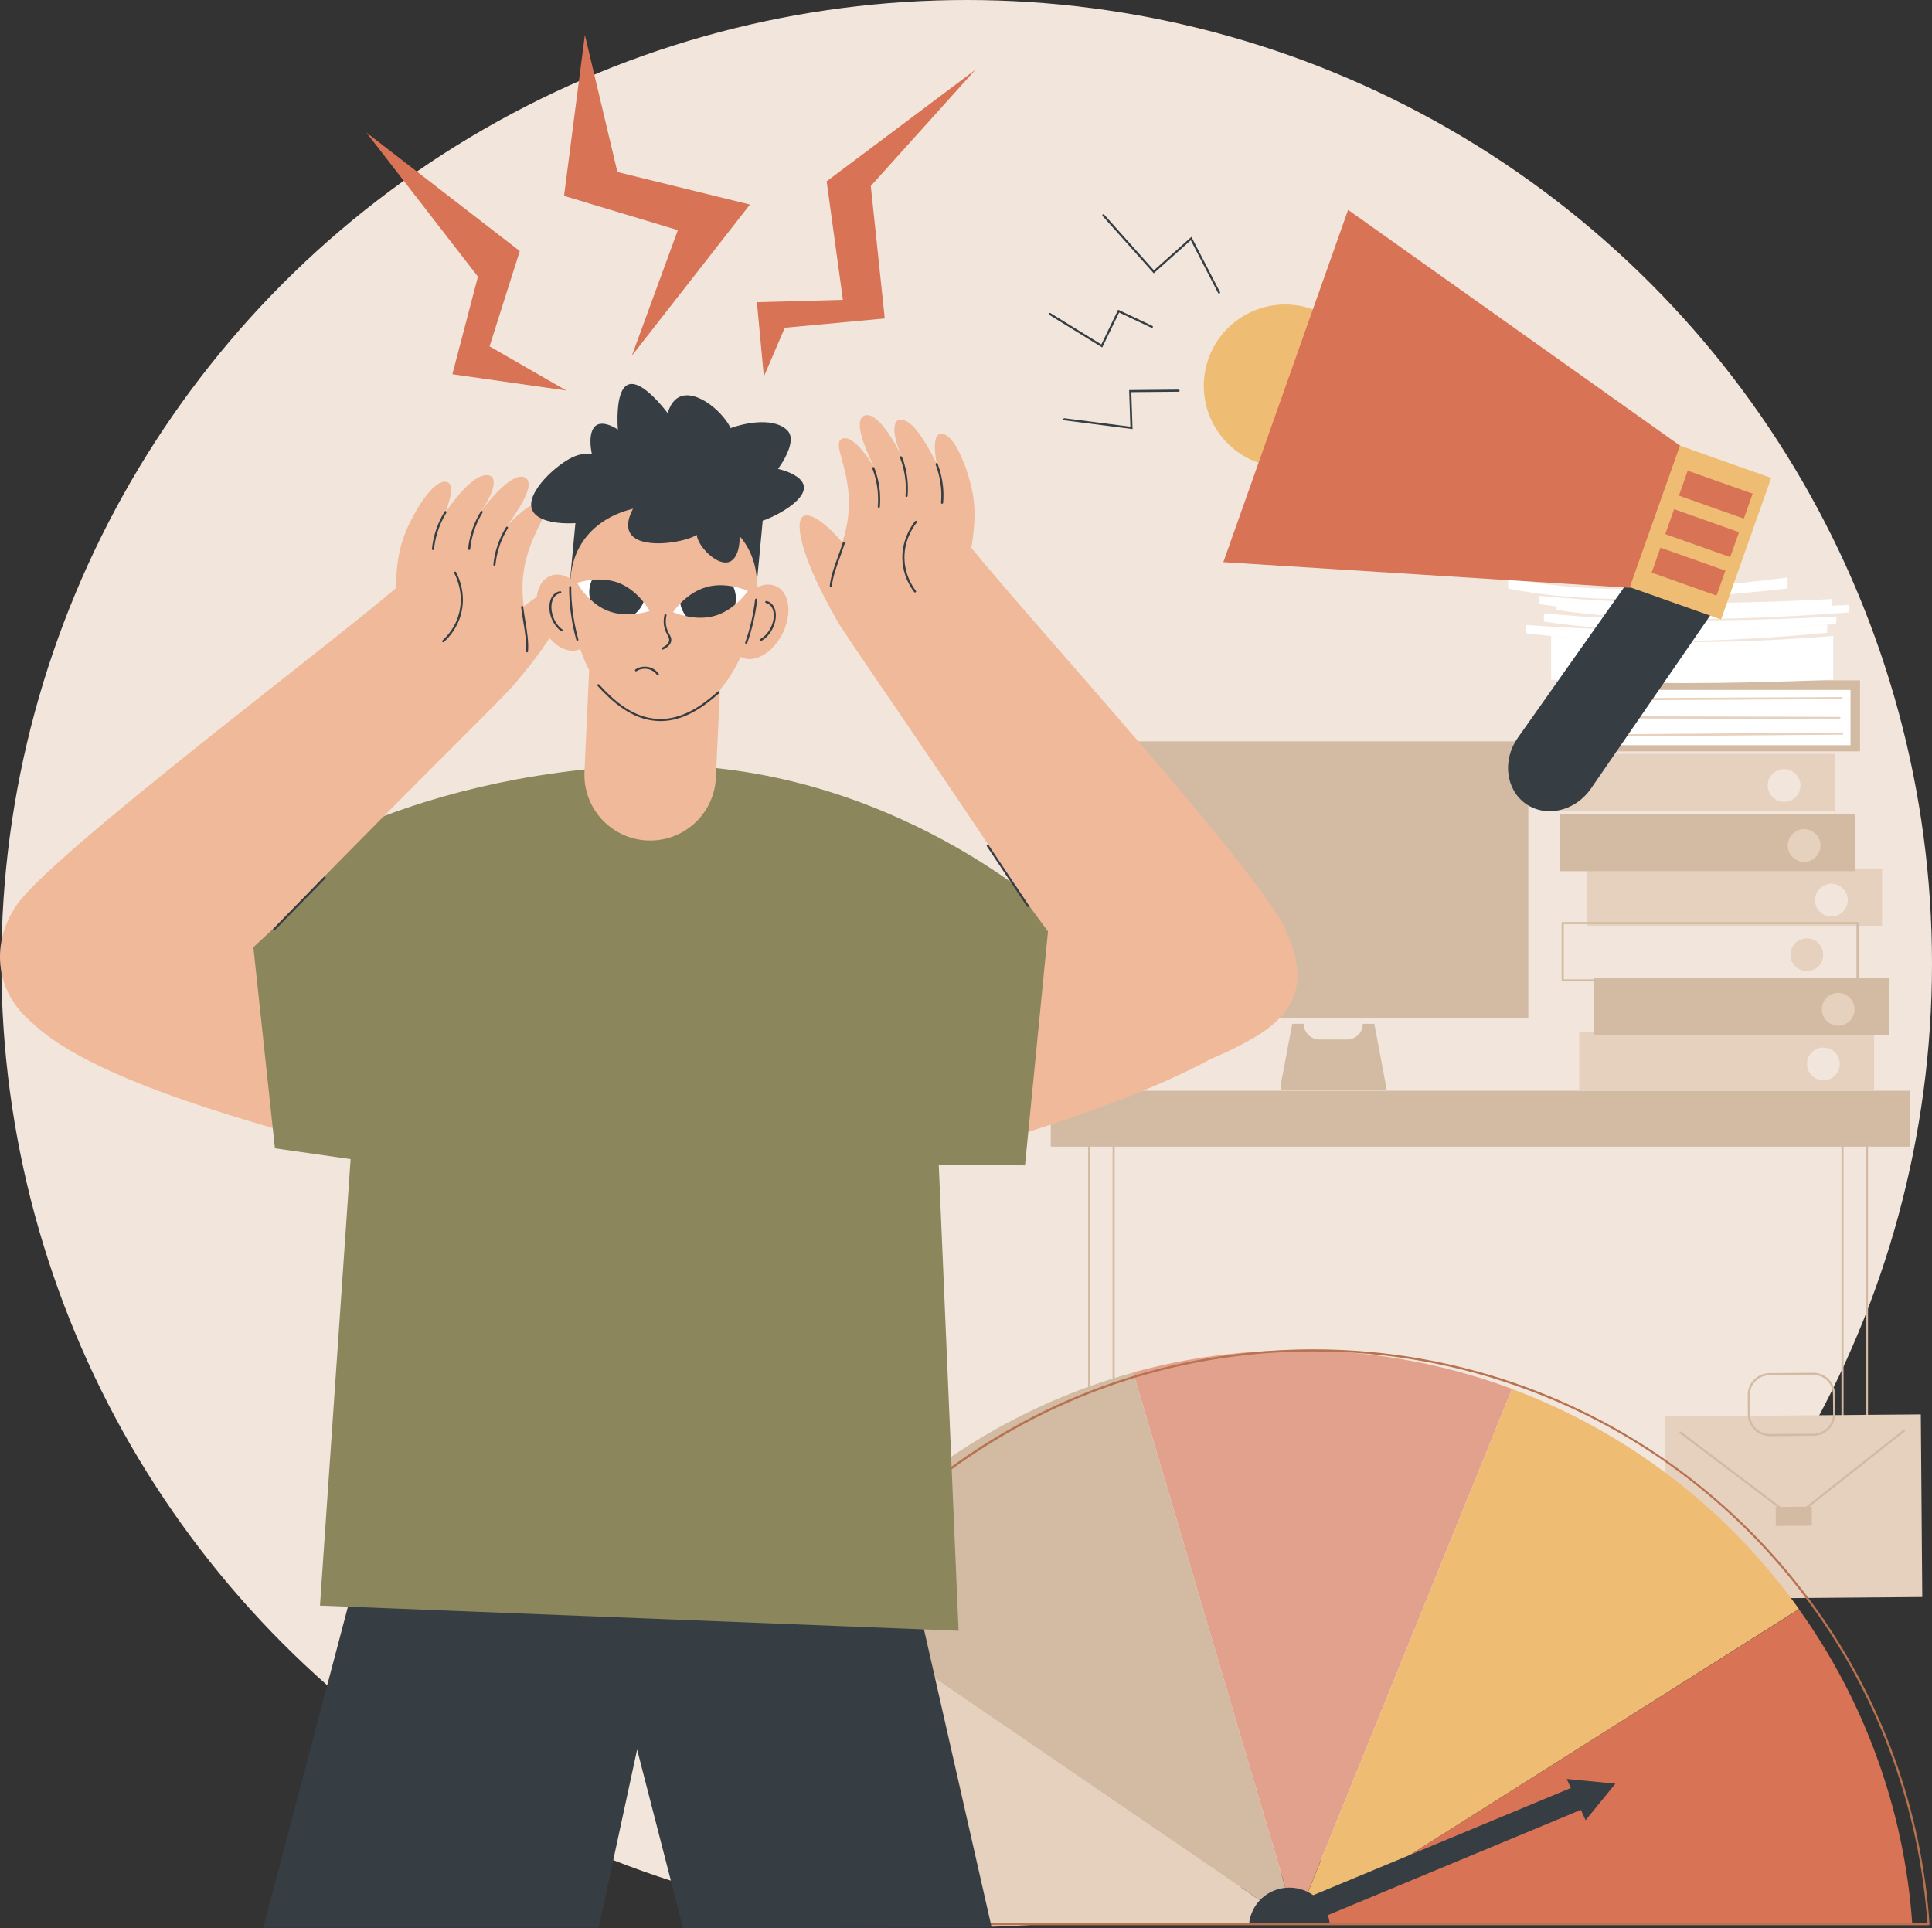 <?xml version="1.0" encoding="UTF-8"?>
<svg xmlns="http://www.w3.org/2000/svg" xmlns:xlink="http://www.w3.org/1999/xlink" version="1.1" x="0px" y="0px" viewBox="0 0 1833.516 1830" style="enable-background:new 0 0 1833.516 1830;" xml:space="preserve">
<rect x="0" y="0" width="1833.516" height="1830" fill="#333333" stroke="none"/>
<style type="text/css">
	.st0{fill:#F2E6DC;}
	.st1{fill:#D3BBA3;}
	.st2{fill:#E6D0BE;}
	.st3{fill:#FFFFFF;}
	.st4{fill:#363E44;}
	.st5{fill:#EFBC73;}
	.st6{fill:#D87355;}
	.st7{fill:#E2A18D;}
	.st8{fill:#B77250;}
	.st9{fill:#F0B99A;}
	.st10{fill:#8B865C;}
</style>
<g id="Background">
</g>
<g id="Illustration">
	<g id="High_stress_levels_1_">
		<ellipse class="st0" cx="917.414" cy="914.464" rx="916.102" ry="914.464"></ellipse>
		<g>
			<g>
				<path class="st1" d="M1056.846,1452.821h-23.205c-0.553,0-1-0.447-1-1v-397.805      c0-0.553,0.447-1,1-1h23.205c0.553,0,1,0.447,1,1v397.805      C1057.846,1452.374,1057.399,1452.821,1056.846,1452.821z M1034.641,1450.821h21.205      v-395.805h-21.205V1450.821z"></path>
				<path class="st1" d="M1771.791,1452.821h-23.205c-0.553,0-1-0.447-1-1v-397.805      c0-0.553,0.447-1,1-1h23.205c0.553,0,1,0.447,1,1v397.805      C1772.791,1452.374,1772.344,1452.821,1771.791,1452.821z M1749.586,1450.821h21.205      v-395.805h-21.205V1450.821z"></path>
				<rect x="997.175" y="1035.225" class="st1" width="815.5" height="53.041"></rect>
			</g>
			<g>
				
					<rect x="1080.205" y="703.607" transform="matrix(-1 -1.224647e-16 1.224647e-16 -1 2530.615 1669.731)" class="st1" width="370.205" height="262.516"></rect>
				<path class="st1" d="M1226.339,971.686h10.96l0,0c0,8.221,6.665,14.886,14.887,14.886h26.245      c8.222,0,14.887-6.665,14.887-14.886l0,0h10.96l10.96,58.245v4.871h-99.858      v-4.871L1226.339,971.686z"></path>
			</g>
			<g>
				
					<rect x="1581.167" y="1343.012" transform="matrix(1 -0.008 0.008 1 -11.652 13.992)" class="st2" width="242.638" height="173.313"></rect>
				<path class="st1" d="M1679.555,1363.037c-11.383,0.001-20.688-9.211-20.781-20.613      l-0.149-18.247c-0.093-11.458,9.153-20.856,20.612-20.951l41.371-0.339      c0.057,0,0.115-0.001,0.171-0.001c11.382,0,20.687,9.211,20.78,20.613      l0.149,18.246c0.046,5.551-2.073,10.787-5.967,14.745      c-3.893,3.957-9.094,6.161-14.646,6.207l0,0l-41.37,0.339      C1679.669,1363.036,1679.611,1363.037,1679.555,1363.037z M1721.088,1361.697h0.01      H1721.088z M1720.779,1304.886c-0.052,0-0.104,0.001-0.155,0.001l-41.371,0.339      c-10.355,0.085-18.712,8.579-18.628,18.936l0.149,18.247      c0.085,10.304,8.495,18.629,18.781,18.629c0.052,0,0.104-0.001,0.155-0.001      l41.37-0.339c5.017-0.041,9.718-2.033,13.236-5.61      c3.518-3.576,5.433-8.309,5.392-13.326l-0.149-18.246      C1739.474,1313.211,1731.064,1304.886,1720.779,1304.886z"></path>
				<path class="st1" d="M1702.136,1441.7c-0.212,0-0.424-0.067-0.603-0.202l-107.317-81.053      c-0.44-0.333-0.528-0.96-0.195-1.4c0.331-0.441,0.958-0.53,1.4-0.195      l106.701,80.587l104.245-82.384c0.436-0.344,1.063-0.269,1.404,0.164      c0.343,0.434,0.27,1.062-0.164,1.404l-104.852,82.863      C1702.575,1441.628,1702.356,1441.7,1702.136,1441.7z"></path>
				
					<rect x="1685.463" y="1429.74" transform="matrix(1 -0.008 0.008 1 -11.728 13.995)" class="st1" width="34.194" height="18.041"></rect>
			</g>
			<g>
				<g>
					<rect x="1506.363" y="824.259" class="st2" width="279.812" height="54.408"></rect>
					<circle class="st0" cx="1738.057" cy="854.309" r="15.546"></circle>
				</g>
				<g>
					<rect x="1461.453" y="715.438" class="st2" width="279.812" height="54.408"></rect>
					<circle class="st0" cx="1693.147" cy="745.487" r="15.546"></circle>
				</g>
				<g>
					<rect x="1498.747" y="979.718" class="st2" width="279.812" height="54.408"></rect>
					<circle class="st0" cx="1730.442" cy="1009.768" r="15.546"></circle>
				</g>
				<g>
					<path class="st1" d="M1762.856,931.486h-279.812c-0.553,0-1-0.447-1-1v-54.407       c0-0.553,0.447-1,1-1h279.812c0.553,0,1,0.447,1,1v54.407       C1763.856,931.039,1763.409,931.486,1762.856,931.486z M1484.044,929.486h277.812       v-52.407h-277.812V929.486z"></path>
					<circle class="st2" cx="1714.739" cy="906.128" r="15.546"></circle>
				</g>
				<g>
					<rect x="1512.802" y="927.898" class="st1" width="279.812" height="54.408"></rect>
					<circle class="st2" cx="1744.497" cy="957.948" r="15.546"></circle>
				</g>
				<g>
					<rect x="1480.453" y="772.439" class="st1" width="279.812" height="54.408"></rect>
					<circle class="st2" cx="1712.148" cy="802.489" r="15.546"></circle>
				</g>
				<g>
					<rect x="1485.409" y="645.735" class="st1" width="279.826" height="67.366"></rect>
					<rect x="1484.758" y="654.803" class="st3" width="271.414" height="52.467"></rect>
					<path class="st2" d="M1485.413,664.871c-0.55,0-0.997-0.444-1-0.995       c-0.003-0.552,0.442-1.002,0.995-1.005l262.302-1.295c0.002,0,0.003,0,0.005,0       c0.55,0,0.997,0.444,1,0.995c0.003,0.552-0.443,1.002-0.995,1.005       l-262.302,1.295C1485.416,664.871,1485.415,664.871,1485.413,664.871z"></path>
					<path class="st2" d="M1745.666,682.36c-0.001,0-0.002,0-0.003,0l-257.521-0.648       c-0.552-0.001-0.998-0.45-0.997-1.003c0.001-0.551,0.449-0.997,1-0.997       c0.001,0,0.002,0,0.003,0l257.521,0.648c0.552,0.001,0.998,0.45,0.997,1.003       C1746.665,681.914,1746.217,682.36,1745.666,682.36z"></path>
					<path class="st2" d="M1488.146,699.202c-0.549,0-0.996-0.442-1-0.992       c-0.004-0.553,0.44-1.004,0.992-1.008l260.253-1.943c0.003,0,0.006,0,0.008,0       c0.549,0,0.996,0.442,1,0.992c0.004,0.553-0.44,1.004-0.992,1.008       l-260.253,1.943C1488.151,699.202,1488.148,699.202,1488.146,699.202z"></path>
				</g>
				<path class="st3" d="M1734.014,600.595c-124.093,11.532-214.113,9.621-285.503,0.359      l-0.01-7.773c90.233,6.625,182.97,6.988,285.503-0.359L1734.014,600.595z"></path>
				<path class="st3" d="M1742.348,592.317c-120.859,8.933-208.063,8.29-277.252-2.464      l0.157-7.771c87.56,8.511,177.833,8.252,277.648,3.052L1742.348,592.317z"></path>
				<path class="st3" d="M1754.504,581.266c-120.859,8.933-208.063,8.29-277.252-2.464      l0.157-7.771c87.56,8.511,177.833,8.252,277.648,3.052L1754.504,581.266z"></path>
				<path class="st3" d="M1737.928,575.741c-120.859,8.933-208.063,8.29-277.252-2.464      l0.157-7.771c87.56,8.511,177.833,8.252,277.647,3.052L1737.928,575.741z"></path>
				<path class="st3" d="M1739.762,645.084c-101.957,4.329-191.12,4.301-267.734,0v-41.456      c80.921,7.748,170.113,7.798,267.734,0V645.084z"></path>
				<path class="st3" d="M1696.488,558.532c-96.995,10.777-187.092,15.591-265.217,0v-10.414      c67.601,15.362,156.954,13.943,265.217,0V558.532z"></path>
				<path class="st3" d="M1641.2,542.52c-97.574-1.852-187.538-8.725-262.991-34.283      l1.346-10.326c65.048,23.972,153.835,34.115,262.991,34.283L1641.2,542.52z"></path>
			</g>
		</g>
		<g>
			<path class="st4" d="M1447.95,762.83L1447.95,762.83     c19.069,13.465,46.65,7.214,61.603-13.962l118.995-172.79l-67.039-47.339     l-121.01,171.367C1425.545,721.282,1428.881,749.364,1447.95,762.83z"></path>
			<g>
				
					<ellipse transform="matrix(0.269 -0.963 0.963 0.269 538.618 1442.695)" class="st5" cx="1220.188" cy="366.345" rx="77.224" ry="77.224"></ellipse>
				<polygon class="st6" points="1594.851,423.266 1547.172,557.901 1160.982,533.529       1279.394,199.16     "></polygon>
				
					<rect x="1568.378" y="434.687" transform="matrix(-0.943 -0.334 0.334 -0.943 2967.108 1521.693)" class="st5" width="91.841" height="142.451"></rect>
				<g>
					
						<rect x="1570.268" y="530.464" transform="matrix(-0.943 -0.334 0.334 -0.943 2932.64 1589.967)" class="st6" width="65.325" height="25.093"></rect>
					
						<rect x="1583.208" y="493.923" transform="matrix(-0.943 -0.334 0.334 -0.943 2969.978 1523.298)" class="st6" width="65.325" height="25.093"></rect>
					
						<rect x="1596.149" y="457.382" transform="matrix(-0.943 -0.334 0.334 -0.943 3007.318 1456.628)" class="st6" width="65.325" height="25.093"></rect>
				</g>
			</g>
			<g>
				<path class="st4" d="M1156.923,278.656c-0.362,0-0.711-0.197-0.889-0.54l-25.938-50.108      l-35.155,31.375l-48.544-54.393c-0.368-0.412-0.332-1.044,0.08-1.412      c0.41-0.366,1.045-0.333,1.412,0.08l47.212,52.9l35.587-31.76      l27.121,52.397c0.254,0.491,0.062,1.094-0.428,1.348      C1157.235,278.62,1157.077,278.656,1156.923,278.656z"></path>
				<path class="st4" d="M1074.826,407.25l-64.847-8.316c-0.548-0.07-0.935-0.571-0.865-1.119      c0.071-0.548,0.574-0.922,1.119-0.865l62.515,8.018l-1.179-34.772l46.9-0.428      c0.003,0,0.006,0,0.009,0c0.548,0,0.995,0.441,1,0.991      c0.005,0.552-0.438,1.004-0.991,1.009l-44.85,0.408L1074.826,407.25z"></path>
				<path class="st4" d="M1046.035,329.759l-50.266-30.958      c-0.471-0.29-0.616-0.905-0.327-1.376c0.29-0.47,0.905-0.617,1.376-0.327      l48.381,29.798l15.953-32.961l32.437,15.33c0.499,0.236,0.712,0.832,0.476,1.332      c-0.236,0.499-0.829,0.715-1.332,0.477l-30.644-14.484L1046.035,329.759z"></path>
			</g>
		</g>
		<g>
			<polygon class="st6" points="555.055,33.088 535.293,185.889 643.301,218.405 599.604,337.685      711.692,194.137 585.941,163.251    "></polygon>
			<polygon class="st6" points="537.406,370.629 464.603,328.712 493.283,238.26 347.677,125.746      453.573,262.528 429.305,355.186    "></polygon>
			<polygon class="st6" points="724.929,357.392 718.31,286.795 799.938,284.589 784.495,172.076      925.688,66.18 826.412,176.488 839.648,302.238 744.784,311.063    "></polygon>
		</g>
		<g>
			<g>
				<path class="st6" d="M1814.802,1826.201c-7.701-110.507-46.427-213.412-107.534-298.849      l-473.178,298.849H1814.802z"></path>
				<path class="st2" d="M647.24,1826.201h581.574l-461.85-315.32      C698.816,1599.471,655.443,1706.854,647.24,1826.201z"></path>
				<path class="st7" d="M1434.931,1318.173c-63.496-23.639-132.191-36.583-203.91-36.583      c-53.888,0-106.066,7.315-155.619,20.97l154.214,521.933L1434.931,1318.173z"></path>
				<path class="st1" d="M1229.616,1824.711l-154.214-522.042      c-124.254,34.244-231.954,108.623-308.438,208.048l461.85,315.484h0.286      L1229.616,1824.711z"></path>
				<polygon class="st6" points="1229.1,1825.763 1229.992,1825.763 1229.616,1824.492     "></polygon>
				<path class="st5" d="M1229.992,1826.201h4.098l473.178-299.068      c-67.378-94.207-161.983-167.766-272.338-208.851l-205.314,506.484L1229.992,1826.201z"></path>
			</g>
			<g>
				<path class="st4" d="M1261.982,1826.201c-1.932-19.891-18.347-34.66-38.316-34.66      s-36.383,14.769-38.316,34.66H1261.982z"></path>
				
					<rect x="1360.905" y="1618.385" transform="matrix(0.384 0.923 -0.923 0.384 2469.376 -183.677)" class="st4" width="22.816" height="280.033"></rect>
				<polygon class="st4" points="1486.819,1688.408 1504.791,1727.561 1533.033,1692.901     "></polygon>
			</g>
			<path class="st8" d="M1830.207,1827.201h-1167.562c-0.277,0-0.542-0.115-0.73-0.317     c-0.189-0.203-0.286-0.475-0.268-0.751     c7.908-115.06,49.379-224.354,119.929-316.066     c38.477-50.019,84.415-93.32,136.536-128.705     c53.01-35.987,111.023-62.815,172.43-79.738     c50.517-13.921,102.963-20.979,155.884-20.979     c70.121,0,138.844,12.349,204.259,36.701     c54.701,20.365,106.025,48.846,152.547,84.649     c46.01,35.41,86.47,77.317,120.256,124.557     c62.943,88.006,100.192,191.599,107.718,299.581     c0.02,0.276-0.076,0.549-0.266,0.751     C1830.749,1827.086,1830.485,1827.201,1830.207,1827.201z M663.717,1825.201h1165.417     c-7.67-107.229-44.753-210.071-107.274-297.486     c-68.41-95.65-162.423-167.747-271.873-208.495     c-65.192-24.271-133.68-36.576-203.562-36.576     c-52.741,0-105.009,7.034-155.353,20.907     c-121.205,33.404-230.557,107.179-307.911,207.734     C713.071,1602.401,671.781,1710.93,663.717,1825.201z"></path>
		</g>
		<g>
			<g>
				<polygon class="st4" points="249.836,1829.619 382.728,1325.702 828.791,1334.712       941.139,1829.448 648.273,1830 604.636,1660.509 568.161,1829.619     "></polygon>
			</g>
			<g>
				<g>
					<path class="st9" d="M384.385,899.171c-90.066-21.576-343.339-93.714-374.975,14.174       c-26.169,89.24,223.771,148.331,311.819,175.555       C342.281,1025.657,363.333,962.414,384.385,899.171z"></path>
					<path class="st9" d="M821.246,921.233c90.066-21.576,371.379-115.775,403.016-7.887       c26.169,89.24-269.348,166.917-357.396,194.141       C845.813,1044.244,842.297,984.476,821.246,921.233z"></path>
					<path class="st10" d="M234.436,842.749c0,0,123.799-100.902,357.781-115.62       c237.899-14.963,404.075,139.152,404.075,139.152l-23.532,239.735l-81.853-0.365       l18.79,442.118l-606.04-23.905l29.076-423.74l-71.823-10.287L234.436,842.749z"></path>
				</g>
				<g>
					<path class="st9" d="M496.084,551.424c2.553-42.145,27.851-64.431,20.041-71.864       c-5.434-5.172-17.343,0.55-35.41,20.113l-0.003-0.004       c12.018-16.441,27.342-39.449,18.236-46.065       c-10.922-7.075-32.101,17.845-44.176,33.546       c14.616-19.005,16.612-33.065,10.615-35.489       c-9.437-3.814-24.231,8.048-42.637,34.57h-0.002       c7.709-19.891,6.439-28.151,0.618-29.001       c-10.631-1.552-25.39,19.863-35.448,40.904       c-11.322,23.686-11.987,45.611-11.987,59.918v0.006       C309.626,614.915,49.767,809.855,15.77,858.987       c-26.133,37.767-19.489,86.753,17.72,113.674       c33.227,24.041,60.745,35.257,58.697,36.143       c79.517-23.307,87.365-36.007,119.837-59.704       c11.711-8.546,26.424-34.224,18.782-41.076       c5.277-4.915,29.581-27.561,29.581-27.561       C375.293,762.128,459.084,680.375,483.959,654.122       c2.606-2.749,7.225-7.583,11.304-15.255       C510.374,610.437,493.835,588.566,496.084,551.424z"></path>
					<path class="st9" d="M486.075,585.012c30.961-28.05,48.072-31.606,52.361-26.558       c7.212,8.489-9.417,43.257-49.502,89.952       C486.554,630.816,488.455,602.602,486.075,585.012z"></path>
					<path class="st4" d="M260.04,883.202c-0.251,0-0.502-0.094-0.696-0.282       c-0.396-0.385-0.406-1.018-0.021-1.414       c15.772-16.239,31.959-32.816,48.108-49.273       c0.388-0.396,1.02-0.399,1.414-0.014c0.395,0.387,0.4,1.02,0.014,1.414       c-16.148,16.454-32.331,33.029-48.101,49.265       C260.562,883.101,260.301,883.202,260.04,883.202z"></path>
					<g>
						<path class="st4" d="M420.587,609.565c-0.272,0-0.545-0.111-0.742-0.33        c-0.37-0.409-0.338-1.042,0.072-1.412        c5.403-4.882,12.523-13.327,15.761-25.838c4.581-17.709-1.703-32.5-4.618-38.037        c-0.258-0.488-0.069-1.094,0.419-1.351c0.488-0.257,1.094-0.069,1.351,0.419        c3.023,5.743,9.541,21.085,4.784,39.469        c-3.36,12.992-10.749,21.757-16.357,26.822        C421.067,609.479,420.827,609.565,420.587,609.565z"></path>
						<path class="st4" d="M500.104,619.129c-0.025,0-0.051-0.001-0.076-0.003        c-0.551-0.041-0.963-0.521-0.922-1.072        c0.675-8.982-0.829-18.055-2.422-27.658        c-0.758-4.568-1.541-9.291-2.149-14.291        c-0.066-0.549,0.324-1.047,0.872-1.114c0.558-0.059,1.047,0.324,1.114,0.872        c0.603,4.957,1.382,9.659,2.136,14.205        c1.613,9.727,3.137,18.914,2.443,28.137        C501.061,618.729,500.622,619.129,500.104,619.129z"></path>
						<path class="st4" d="M469.21,536.908c-0.033,0-0.067-0.002-0.101-0.005        c-0.55-0.056-0.95-0.546-0.895-1.096        c0.517-5.123,1.513-10.216,2.959-15.137        c2.097-7.144,5.153-13.999,9.084-20.373        c0.29-0.47,0.904-0.616,1.377-0.326c0.47,0.29,0.615,0.906,0.326,1.377        c-3.838,6.222-6.821,12.912-8.868,19.886        c-1.411,4.803-2.383,9.773-2.888,14.774        C470.153,536.524,469.717,536.908,469.21,536.908z"></path>
						<path class="st4" d="M445.25,521.991c-0.033,0-0.067-0.002-0.102-0.005        c-0.55-0.056-0.95-0.546-0.895-1.096        c0.518-5.122,1.513-10.215,2.957-15.136        c2.098-7.143,5.154-13.997,9.085-20.372c0.29-0.47,0.906-0.617,1.376-0.327        c0.471,0.29,0.616,0.906,0.327,1.376        c-3.838,6.225-6.821,12.915-8.868,19.887        c-1.41,4.803-2.382,9.773-2.887,14.773        C446.193,521.607,445.757,521.991,445.25,521.991z"></path>
						<path class="st4" d="M410.914,522.098c-0.033,0-0.067-0.002-0.102-0.005        c-0.55-0.056-0.95-0.546-0.894-1.096        c0.517-5.122,1.513-10.215,2.957-15.136        c2.098-7.142,5.154-13.997,9.085-20.372c0.29-0.471,0.905-0.617,1.376-0.327        c0.471,0.29,0.616,0.906,0.327,1.376        c-3.838,6.225-6.821,12.915-8.868,19.887        c-1.41,4.803-2.382,9.773-2.887,14.773        C411.857,521.714,411.421,522.098,410.914,522.098z"></path>
					</g>
				</g>
				<g>
					<path class="st9" d="M804.751,491.202c5.285-41.89-15.455-68.47-6.405-74.331       c6.296-4.078,16.942,3.747,31.079,26.315l0.004-0.003       c-8.77-18.379-19.575-43.825-9.403-48.643       c12.042-4.934,28.247,23.473,37.21,41.136       c-10.849-21.379-10.222-36.005-3.881-37.278       c9.98-2.003,22.254,14.899,35.497,41.42h0.003       c-3.586-19.891-1.111-28.418,4.768-28.177       c10.735,0.441,21.399,24.443,27.392,46.98       c6.747,25.372,3.03,47.261,0.82,61.328v0.006       c55.253,68.31,273.859,307.764,298.183,362.335       c18.698,41.948,17.618,75.178-30.917,103.123       c-35.542,20.464-54.479,23.706-52.631,24.956       c-73.835-37.61-102.319-33.902-129.848-63.196       c-9.929-10.564-15.885-51.144-7.108-56.465       c-4.276-5.806-23.978-32.557-23.978-32.557       c-91.04-137.542-158.27-233.38-177.86-263.78       c-2.052-3.184-5.699-8.789-8.288-17.082       C779.795,546.554,800.093,528.119,804.751,491.202z"></path>
					<path class="st9" d="M808.376,526.061c-25.239-33.292-41.398-39.951-46.547-35.783       c-8.658,7.009,1.255,44.252,32.013,97.555       C799.435,570.986,802.784,542.908,808.376,526.061z"></path>
					<path class="st4" d="M975.554,860.926c-0.324,0-0.643-0.157-0.835-0.448       c-12.518-18.907-25.358-38.19-38.161-57.31       c-0.308-0.459-0.185-1.08,0.274-1.388c0.458-0.308,1.079-0.185,1.388,0.274       c12.805,19.124,25.647,38.409,38.167,57.32       c0.305,0.46,0.179,1.081-0.282,1.386       C975.935,860.872,975.744,860.926,975.554,860.926z"></path>
					<g>
						<path class="st4" d="M868.379,562.317c-0.302,0-0.601-0.136-0.797-0.394        c-4.573-6.014-10.214-15.992-11.115-29.383        c-1.273-18.94,7.969-32.817,12.002-37.904        c0.343-0.434,0.973-0.508,1.404-0.162c0.433,0.343,0.506,0.972,0.162,1.404        c-3.888,4.905-12.8,18.283-11.572,36.527        c0.867,12.897,6.304,22.512,10.711,28.307        c0.334,0.44,0.249,1.067-0.19,1.401        C868.803,562.251,868.59,562.317,868.379,562.317z"></path>
						<path class="st4" d="M788.466,557.013c-0.037,0-0.074-0.002-0.111-0.006        c-0.55-0.061-0.944-0.556-0.884-1.104c1.024-9.19,4.22-17.935,7.603-27.194        c1.582-4.33,3.218-8.808,4.728-13.569c0.166-0.526,0.728-0.819,1.255-0.651        c0.527,0.167,0.818,0.729,0.651,1.255c-1.523,4.804-3.166,9.302-4.756,13.652        c-3.34,9.143-6.495,17.778-7.493,26.729        C789.402,556.635,788.969,557.013,788.466,557.013z"></path>
						<path class="st4" d="M834.033,481.923c-0.028,0-0.058-0.001-0.086-0.004        c-0.551-0.047-0.958-0.531-0.911-1.081c0.428-5.006,0.393-10.07-0.106-15.053        c-0.722-7.23-2.416-14.357-5.037-21.184        c-0.198-0.516,0.06-1.094,0.575-1.292c0.514-0.196,1.095,0.06,1.292,0.575        c2.685,6.993,4.421,14.294,5.16,21.701        c0.511,5.105,0.548,10.294,0.108,15.422        C834.984,481.529,834.546,481.923,834.033,481.923z"></path>
						<path class="st4" d="M860.337,471.694c-0.028,0-0.058-0.001-0.086-0.004        c-0.551-0.047-0.958-0.531-0.911-1.081c0.428-5.005,0.393-10.069-0.105-15.053        c-0.723-7.23-2.417-14.357-5.038-21.184        c-0.198-0.516,0.06-1.094,0.575-1.292c0.517-0.196,1.094,0.06,1.292,0.575        c2.685,6.992,4.421,14.294,5.161,21.701        c0.51,5.107,0.546,10.295,0.107,15.422        C861.288,471.301,860.851,471.694,860.337,471.694z"></path>
						<path class="st4" d="M894.062,478.149c-0.028,0-0.057-0.001-0.086-0.004        c-0.551-0.047-0.958-0.531-0.911-1.081        c0.427-5.012,0.392-10.076-0.105-15.054        c-0.724-7.233-2.419-14.361-5.038-21.184        c-0.198-0.516,0.06-1.094,0.575-1.292c0.514-0.197,1.095,0.06,1.292,0.575        c2.684,6.989,4.42,14.29,5.161,21.701        c0.51,5.101,0.546,10.289,0.107,15.423        C895.013,477.756,894.576,478.149,894.062,478.149z"></path>
					</g>
				</g>
			</g>
			<g>
				<g>
					<path class="st9" d="M614.174,797.679h-0c-34.439-1.579-61.076-30.778-59.497-65.216       l5.785-126.141l124.713,5.72l-5.785,126.141       C677.811,772.621,648.612,799.259,614.174,797.679z"></path>
				</g>
				
					<rect x="544.927" y="445.841" transform="matrix(-0.996 -0.094 0.094 -0.996 1215.487 1086.769)" class="st4" width="176.687" height="137.987"></rect>
				<g>
					<path class="st9" d="M718.319,559.676c-2.303,48.885-31.354,125.053-94.462,122.08       c-63.108-2.973-84.87-81.534-82.568-130.419       c2.303-48.885,44.193-73.816,93.078-71.514       C683.253,482.126,720.622,510.79,718.319,559.676z"></path>
					<path class="st9" d="M559.389,572.412c7.507,19.33,3.146,39.058-9.74,44.063       c-12.887,5.005-29.42-6.608-36.927-25.939       c-7.507-19.331-3.146-39.058,9.741-44.063       C535.349,541.469,551.882,553.082,559.389,572.412z"></path>
					<path class="st9" d="M697.874,578.936c-9.291,18.539-6.804,38.59,5.555,44.784       c12.359,6.194,29.911-3.813,39.202-22.352       c9.291-18.539,6.804-38.589-5.555-44.784       C724.717,550.389,707.166,560.397,697.874,578.936z"></path>
					<path class="st4" d="M722.368,608.188c-0.348,0-0.686-0.181-0.869-0.505       c-0.274-0.479-0.107-1.09,0.373-1.363c3.813-2.176,7.197-5.934,9.527-10.582       c4.742-9.465,3.602-19.67-2.543-22.75c-0.584-0.292-1.205-0.515-1.846-0.661       c-0.538-0.123-0.875-0.659-0.752-1.197c0.122-0.539,0.659-0.88,1.197-0.752       c0.797,0.182,1.569,0.459,2.296,0.822c7.132,3.574,8.672,14.983,3.435,25.435       c-2.504,4.997-6.171,9.054-10.324,11.422       C722.705,608.146,722.535,608.188,722.368,608.188z"></path>
					<path class="st4" d="M533.144,599.273c-0.198,0-0.399-0.059-0.574-0.182       c-3.912-2.748-7.181-7.132-9.205-12.342       c-4.23-10.896-1.624-22.111,5.811-24.999       c0.756-0.293,1.551-0.496,2.363-0.603c0.562-0.069,1.05,0.313,1.122,0.86       c0.072,0.548-0.312,1.05-0.86,1.122c-0.654,0.087-1.293,0.25-1.9,0.485       c-6.407,2.489-8.502,12.542-4.67,22.41       c1.882,4.847,4.897,8.906,8.49,11.43c0.451,0.317,0.561,0.941,0.243,1.393       C533.769,599.125,533.458,599.273,533.144,599.273z"></path>
					<path class="st4" d="M708.16,611.082c-0.11,0-0.224-0.018-0.334-0.058       c-0.521-0.185-0.793-0.756-0.608-1.276       c4.643-13.111,7.881-27.192,9.36-40.721       c0.06-0.55,0.557-0.947,1.103-0.886c0.55,0.06,0.945,0.554,0.886,1.102       c-1.497,13.681-4.77,27.917-9.464,41.172       C708.957,610.826,708.573,611.082,708.16,611.082z"></path>
					<path class="st4" d="M547.914,608.175c-0.437,0-0.838-0.288-0.962-0.729       c-4.53-16.116-6.952-33.981-6.821-50.303       c0.006-0.553,0.499-1.014,1.008-0.992c0.553,0.005,0.997,0.456,0.992,1.008       c-0.13,16.14,2.267,33.806,6.747,49.746       c0.149,0.531-0.16,1.084-0.692,1.233       C548.095,608.163,548.004,608.175,547.914,608.175z"></path>
				</g>
				<path class="st4" d="M626.884,684.382c-1.107,0-2.221-0.033-3.345-0.102      c-24.306-1.479-42.916-18.561-56.414-33.276      c-0.373-0.407-0.346-1.039,0.061-1.413c0.404-0.373,1.038-0.346,1.413,0.061      c14.065,15.335,31.606,31.204,55.06,32.632      c23.547,1.426,43.146-13.146,57.623-26.007c0.411-0.366,1.044-0.331,1.412,0.084      c0.366,0.413,0.329,1.045-0.084,1.412      C668.529,670.281,649.631,684.382,626.884,684.382z"></path>
				<g>
					<path class="st3" d="M709.725,560.846c0,0-4.341,6.559-12.058,12.997       c-5.128,4.278-15.073-1.297-22.9,0.914       c-9.777,2.762-16.266,11.659-23.65,10.06       c-7.42-1.607-12.385-3.917-12.385-3.917s2.411-3.643,6.834-8.164       c5.455-5.576,14.476-2.605,25.302-5.664       c9.12-2.576,17.768-11.847,24.951-10.455       C704.075,558.217,709.725,560.846,709.725,560.846z"></path>
					<path class="st4" d="M670.363,557.189c-10.839,3.062-19.346,9.981-24.801,15.561       c0.801,4.427,2.694,8.581,5.507,12.056       c7.389,1.606,17.227,2.519,27.025-0.25       c7.886-2.228,14.519-6.5,19.663-10.812       c1.313-5.95,0.511-11.929-1.951-17.116       C688.622,555.236,679.489,554.612,670.363,557.189z"></path>
				</g>
				<g>
					<path class="st3" d="M547.734,553.215c0,0,4.365,8.175,12.67,15.902       c4.43,4.123,14.035-0.481,20.643,2.078       c8.798,3.407,13.874,12.27,21.138,11.571c8.422-0.81,14.34-2.913,14.34-2.913       s-1.935-3.623-5.679-8.326c-4.88-6.129-17.626-1.568-28.375-5.731       c-8.87-3.435-13.283-16.198-20.577-15.478       C553.569,551.142,547.734,553.215,547.734,553.215z"></path>
					<path class="st4" d="M610.714,571.365c-4.89-6.107-12.795-13.964-23.449-18.09       c-8.893-3.443-18.097-3.663-25.399-2.937       c-2.433,5.045-3.329,10.882-2.138,16.796c0.119,0.593,0.285,1.163,0.442,1.739       c4.473,4.208,10.088,8.313,16.826,10.922       c8.894,3.444,18.099,3.664,25.402,2.937       C606.145,579.75,609.012,575.815,610.714,571.365z"></path>
				</g>
				<path class="st4" d="M628.775,616.581c-0.374,0-0.732-0.21-0.903-0.569      c-0.238-0.499-0.026-1.096,0.472-1.333c3.926-1.873,6.159-4.024,6.639-6.395      c0.389-1.924-0.453-3.509-1.618-5.702c-0.929-1.748-1.98-3.729-2.709-6.416      c-1.066-3.931-1.089-8.142-0.065-12.516c0.125-0.538,0.661-0.872,1.201-0.746      c0.538,0.126,0.872,0.664,0.746,1.201c-0.947,4.048-0.931,7.93,0.048,11.537      c0.671,2.471,1.667,4.346,2.546,6.001c1.257,2.367,2.343,4.411,1.812,7.037      c-0.611,3.019-3.215,5.644-7.738,7.803      C629.066,616.55,628.919,616.581,628.775,616.581z"></path>
				<path class="st4" d="M624.289,641.072c-0.33,0-0.652-0.163-0.844-0.461      c-1.394-2.18-3.608-3.936-6.235-4.944c-4.382-1.682-9.516-1.16-13.083,1.331      c-0.451,0.318-1.075,0.207-1.392-0.247c-0.316-0.452-0.206-1.076,0.247-1.392      c4.094-2.862,9.959-3.475,14.944-1.56c3.022,1.161,5.581,3.197,7.204,5.733      c0.297,0.466,0.161,1.084-0.304,1.382      C624.66,641.021,624.474,641.072,624.289,641.072z"></path>
				<g>
					<path class="st4" d="M692.958,478.339c5.245,13.423,20.379,20.051,33.802,14.806       c13.423-5.246,40.771-20.403,35.525-33.825       c-5.245-13.423-41.099-20.028-54.521-14.782       C694.342,449.783,687.713,464.916,692.958,478.339z"></path>
					<path class="st4" d="M504.935,483.663c6.404,16.388,47.661,14.969,64.049,8.565       c16.388-6.405,24.482-24.882,18.077-41.27       c-6.405-16.388-24.882-24.482-41.27-18.077       C529.404,439.285,498.531,467.275,504.935,483.663z"></path>
					<path class="st4" d="M673.788,448.158c6.404,16.388,24.882,24.482,41.27,18.077       c16.388-6.405,43.749-44.301,32.882-56.908       c-11.489-13.327-39.686-8.844-56.074-2.439       C675.477,413.292,667.384,431.77,673.788,448.158z"></path>
					<path class="st4" d="M563.957,438.55c4.037,10.331,15.685,15.433,26.016,11.396       c10.331-4.037,15.433-15.685,11.396-26.016       c-4.037-10.331-23.504-25.161-33.835-21.124       C557.203,406.844,559.92,428.219,563.957,438.55z"></path>
					<path class="st4" d="M592.994,445.544c6.404,16.388,24.882,24.482,41.27,18.077       c16.388-6.405,24.482-24.882,18.077-41.27       c-6.405-16.388-39.728-63.769-56.116-57.365       C579.837,371.391,586.589,429.156,592.994,445.544z"></path>
					<path class="st4" d="M597.094,504.095c6.405,16.388,42.75,12.427,59.139,6.022       c16.388-6.405,24.482-24.882,18.077-41.27       c-6.405-16.388-24.882-24.482-41.27-18.077       C616.652,457.174,590.69,487.706,597.094,504.095z"></path>
					<path class="st4" d="M635.152,431.917c6.404,16.388,24.882,24.482,41.27,18.077       c16.388-6.405,24.482-24.882,18.077-41.27       c-6.404-16.388-32.329-38.84-48.717-32.435       C629.394,382.694,628.748,415.529,635.152,431.917z"></path>
					<path class="st4" d="M673.717,485.929c-10.331,4.037-15.433,15.685-11.395,26.016       c4.037,10.331,19.644,25.313,29.975,21.276       c10.331-4.037,11.474-25.565,7.437-35.896       C695.696,486.993,684.048,481.891,673.717,485.929z"></path>
				</g>
			</g>
		</g>
	</g>
	<g>
	</g>
	<g>
	</g>
	<g>
	</g>
	<g>
	</g>
	<g>
	</g>
	<g>
	</g>
	<g>
	</g>
	<g>
	</g>
	<g>
	</g>
	<g>
	</g>
	<g>
	</g>
	<g>
	</g>
	<g>
	</g>
	<g>
	</g>
	<g>
	</g>
</g>
</svg>
